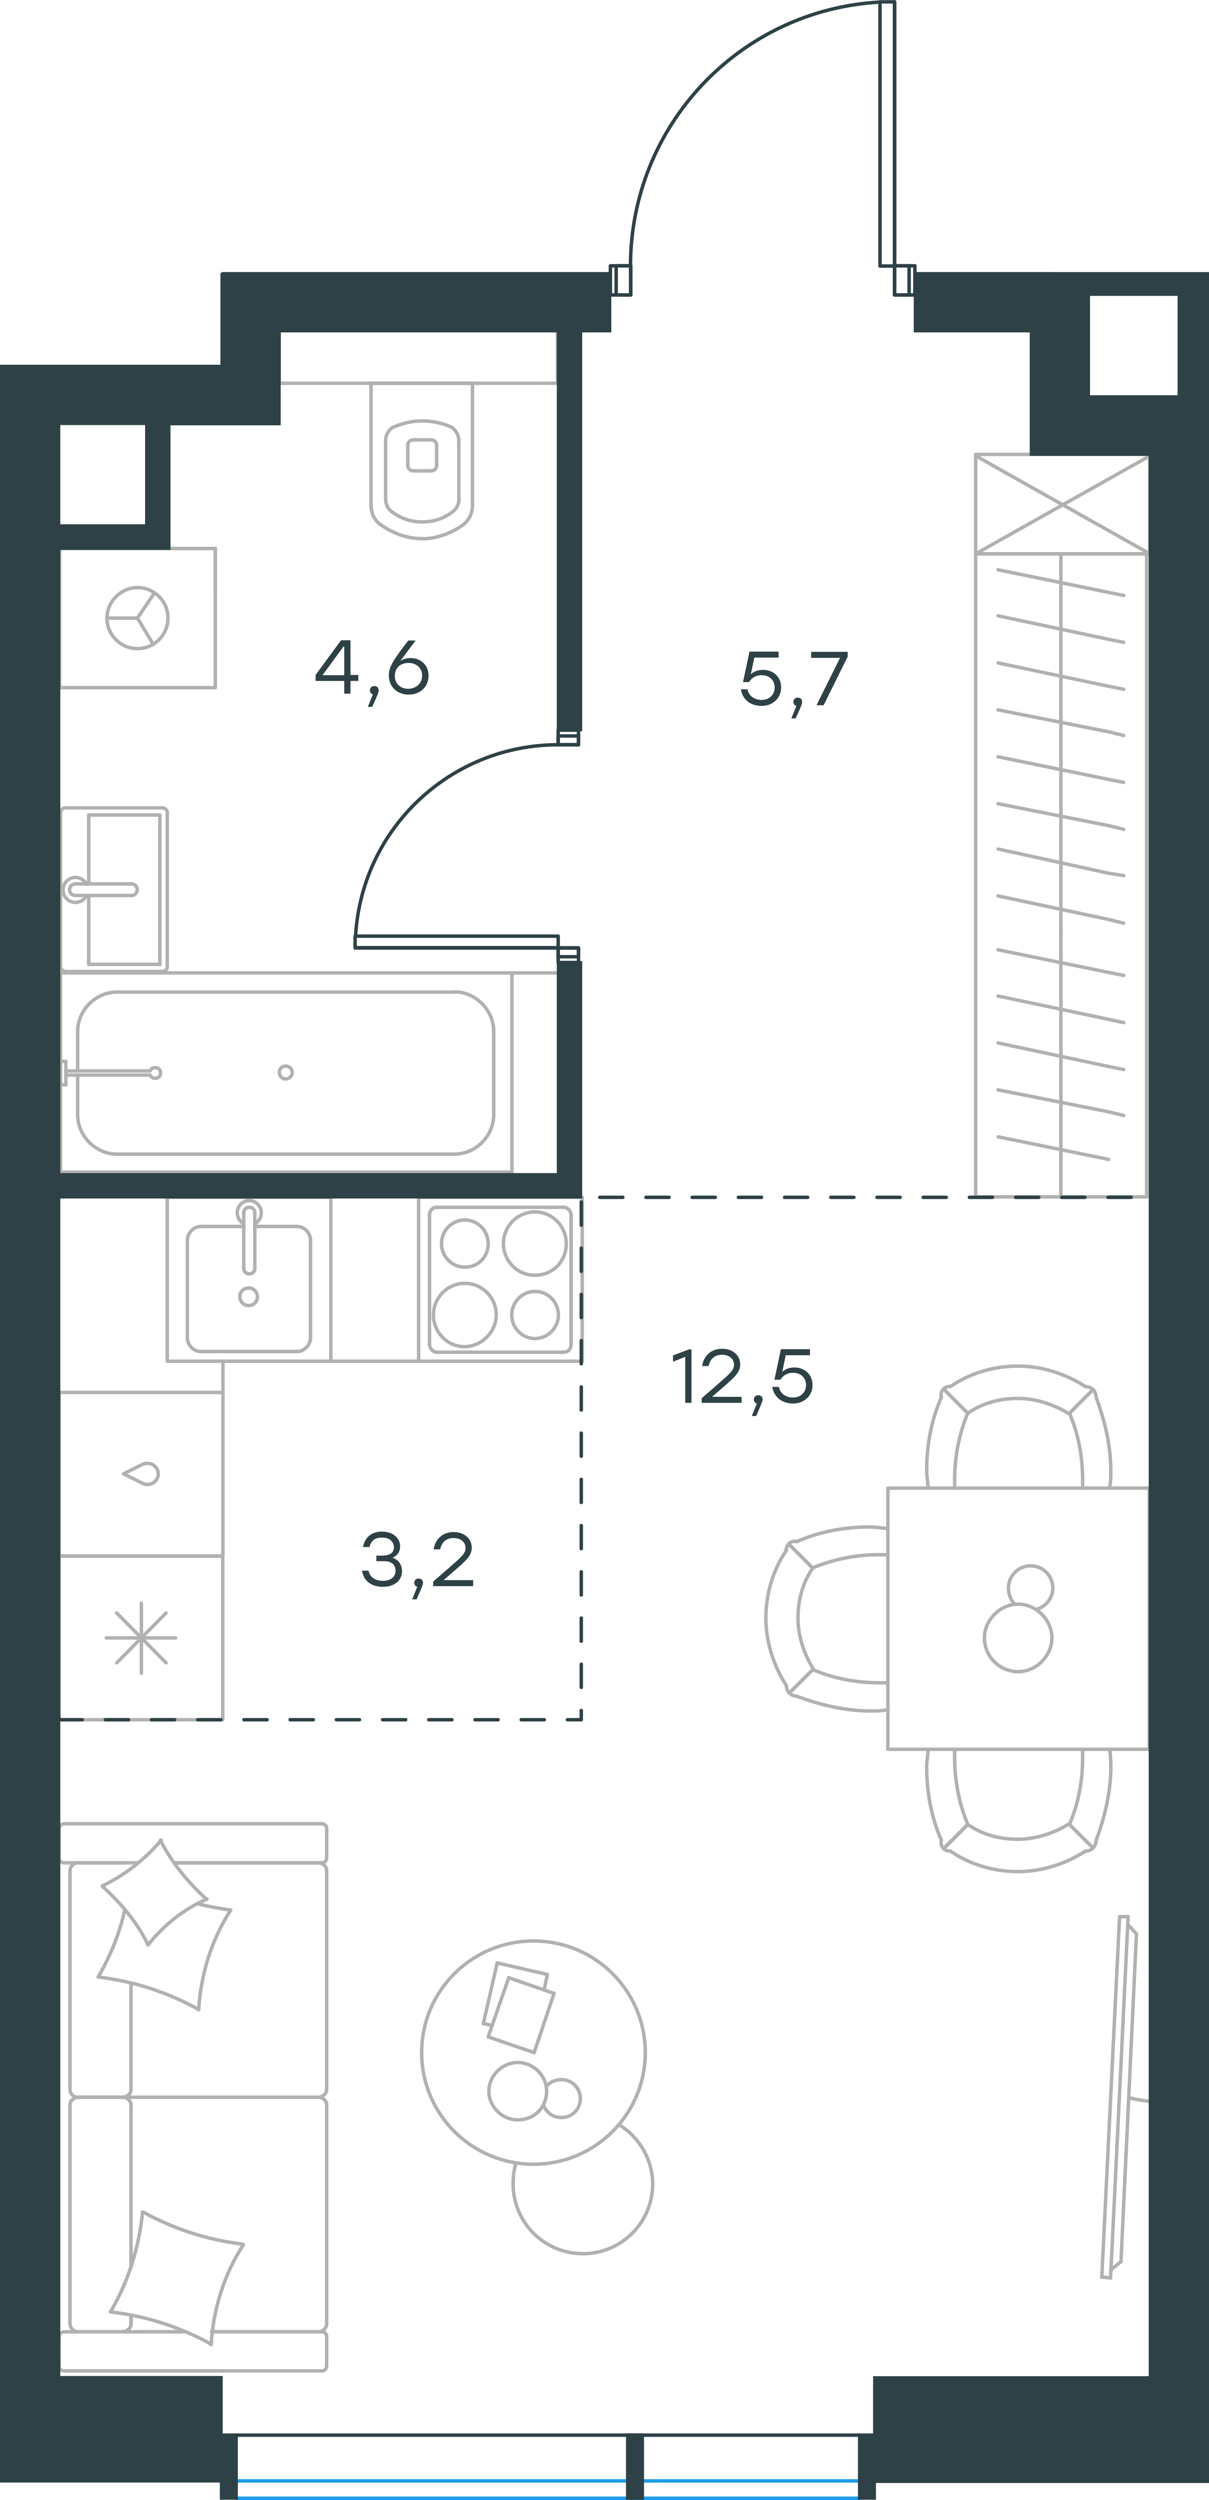 <?xml version="1.0" encoding="utf-8"?>
<!-- Generator: Adobe Illustrator 26.5.0, SVG Export Plug-In . SVG Version: 6.00 Build 0)  -->
<svg version="1.1" id="Слой_1" xmlns="http://www.w3.org/2000/svg" xmlns:xlink="http://www.w3.org/1999/xlink" x="0px" y="0px"
	 viewBox="0 0 523.3 1081.5" style="enable-background:new 0 0 523.3 1081.5;" xml:space="preserve">
<style type="text/css">
	.st0{fill:none;stroke:#B2B1B0;stroke-width:1.5;stroke-linecap:round;stroke-linejoin:round;stroke-miterlimit:22.926;}
	.st1{fill:none;stroke:#1D9CEB;stroke-width:1.5;stroke-linecap:round;stroke-linejoin:round;stroke-miterlimit:22.926;}
	.st2{fill:none;stroke:#2D4146;stroke-width:1.5;stroke-linecap:round;stroke-linejoin:round;stroke-miterlimit:22.926;}
	.st3{fill:none;stroke:#2D4146;stroke-width:1.5;stroke-miterlimit:22.926;}
	
		.st4{fill:none;stroke:#2D4146;stroke-width:1.5;stroke-linecap:round;stroke-linejoin:round;stroke-miterlimit:22.926;stroke-dasharray:10,10,0,0,0,0;}
	.st5{fill:#2D4146;}
	.st6{fill:#2D4146;stroke:#2D4146;stroke-miterlimit:10;}
</style>
<g>
	<line class="st0" x1="56.7" y1="980.2" x2="56.7" y2="910.6"/>
	<line class="st0" x1="141.4" y1="791.1" x2="141.4" y2="803.8"/>
	<line class="st0" x1="141.4" y1="809.4" x2="141.4" y2="904.1"/>
	<line class="st0" x1="80.1" y1="1008.8" x2="60.2" y2="1008.8"/>
	<line class="st0" x1="137.8" y1="1008.8" x2="91.6" y2="1008.8"/>
	<line class="st0" x1="137.8" y1="805.9" x2="75.4" y2="805.9"/>
	<line class="st0" x1="53.4" y1="907.3" x2="33.6" y2="907.3"/>
	<line class="st0" x1="56.7" y1="904.1" x2="56.7" y2="858"/>
	<line class="st0" x1="25.6" y1="1023.6" x2="25.6" y2="1010.9"/>
	<line class="st0" x1="33.6" y1="907.3" x2="53.4" y2="907.3"/>
	<line class="st0" x1="30.3" y1="809.4" x2="30.3" y2="904.1"/>
	<line class="st0" x1="75.4" y1="805.9" x2="139.3" y2="805.9"/>
	<line class="st0" x1="141.4" y1="910.6" x2="141.4" y2="1005.3"/>
	<line class="st0" x1="141.4" y1="1010.9" x2="141.4" y2="1023.6"/>
	<line class="st0" x1="56.7" y1="1005.3" x2="56.7" y2="1001.7"/>
	<line class="st0" x1="28" y1="1008.8" x2="80.1" y2="1008.8"/>
	<line class="st0" x1="56.7" y1="1005.3" x2="56.7" y2="1001.7"/>
	<line class="st0" x1="33.6" y1="1008.8" x2="53.4" y2="1008.8"/>
	<line class="st0" x1="33.6" y1="907.3" x2="53.4" y2="907.3"/>
	<line class="st0" x1="30.3" y1="910.6" x2="30.3" y2="1005.3"/>
	<line class="st0" x1="91.6" y1="1008.8" x2="139.3" y2="1008.8"/>
	<line class="st0" x1="28" y1="789" x2="139.3" y2="789"/>
	<line class="st0" x1="25.6" y1="803.8" x2="25.6" y2="791.1"/>
	<line class="st0" x1="59.8" y1="805.9" x2="28" y2="805.9"/>
	<line class="st0" x1="53.4" y1="907.3" x2="137.8" y2="907.3"/>
	<line class="st0" x1="53.4" y1="805.9" x2="33.6" y2="805.9"/>
	<path class="st0" d="M28,1008.8c-1.7,0-2.4,1.2-2.4,2.1"/>
	<path class="st0" d="M139.3,805.9c1.5,0,2.1-1.2,2.1-2.1"/>
	<path class="st0" d="M25.6,803.8c0,1.5,1.2,2.1,2.1,2.1"/>
	<path class="st0" d="M56.7,910.6c0-1.6-1.5-3.3-3.6-3.3"/>
	<path class="st0" d="M33.6,805.9c-1.6,0-3.3,1.5-3.3,3.5"/>
	<path class="st0" d="M30.3,1005.3c0,1.8,1.5,3.5,3.6,3.5"/>
	<path class="st0" d="M141.4,910.6c0-1.6-1.5-3.3-3.6-3.3"/>
	<path class="st0" d="M33.9,907.3c-1.8,0-3.6,1.4-3.6,3.3"/>
	<path class="st0" d="M137.8,907.3c1.8,0,3.6-1.5,3.6-3.5"/>
	<path class="st0" d="M25.6,1023.6c0,1.5,1.2,2.1,2.1,2.1h111.6c1.5,0,2.1-1.2,2.1-2.1"/>
	<path class="st0" d="M30.3,904.1c0,1.6,1.5,3.3,3.6,3.3"/>
	<path class="st0" d="M141.4,791.1c0-1.5-1.2-2.1-2.1-2.1"/>
	<path class="st0" d="M137.8,1008.8c1.8,0,3.6-1.5,3.6-3.5"/>
	<path class="st0" d="M141.4,1010.9c0-1.5-1.2-2.1-2.1-2.1"/>
	<path class="st0" d="M141.4,809.4c0-1.8-1.5-3.5-3.6-3.5"/>
	<path class="st0" d="M52.8,1008.8c2,0,3.9-1.5,3.9-3.5"/>
	<path class="st0" d="M53.1,907.3c1.8,0,3.6-1.4,3.6-3.3"/>
	<path class="st0" d="M28,789c-1.7,0-2.4,1.2-2.4,2.1"/>
	<path class="st0" d="M62,957c13.3,7.4,28.1,12.1,43.2,13.9"/>
	<path class="st0" d="M69.4,796.1c5,9.8,11.8,18,19.8,25.4"/>
	<path class="st0" d="M89.6,821.6c-9.8,4.1-18.7,11.2-25.5,19.8"/>
	<path class="st0" d="M105.3,971.2c-8.3,12.7-13,27.8-13.9,43.2"/>
	<path class="st0" d="M85.7,869.2c-13.3-7.4-28.1-12.1-43.2-13.9"/>
	<path class="st0" d="M42.5,855.3c5.3-9.2,9.2-18.6,11.5-29"/>
	<path class="st0" d="M99.9,826.3c-8.3,12.7-13,27.8-13.9,43.2"/>
	<path class="st0" d="M91.3,1014.1c-13.3-7.4-28.1-12.1-43.2-13.9"/>
	<path class="st0" d="M47.8,1000.2c7.7-13,12.4-27.8,13.9-43.2"/>
	<path class="st0" d="M64.1,841.4c-4.7-9.8-11.8-18-19.8-25.4"/>
	<path class="st0" d="M85.7,823.6c4.4,1.2,9.5,2.1,13.9,2.7"/>
	<path class="st0" d="M44.3,815.9c9.8-4.7,18.4-11.5,25.5-19.8"/>
</g>
<g>
	<line class="st0" x1="215.2" y1="849.2" x2="236.9" y2="854.2"/>
	<line class="st0" x1="236.9" y1="854.2" x2="235.5" y2="861"/>
	<line class="st0" x1="213.1" y1="876.2" x2="209.2" y2="875.5"/>
	<line class="st0" x1="209.2" y1="875.5" x2="215.2" y2="849.2"/>
	<line class="st0" x1="220.2" y1="855.6" x2="239.8" y2="862.4"/>
	<line class="st0" x1="239.8" y1="862.4" x2="231.2" y2="888"/>
	<line class="st0" x1="231.2" y1="888" x2="211.3" y2="881.2"/>
	<line class="st0" x1="211.3" y1="881.2" x2="220.2" y2="855.6"/>
	<ellipse class="st0" cx="230.9" cy="888" rx="48.4" ry="48.3"/>
	<path class="st0" d="M236.6,904.7c0-6.8-5.7-12.4-12.5-12.4s-12.5,5.7-12.5,12.4s5.7,12.4,12.5,12.4
		C231.2,917.1,236.6,911.8,236.6,904.7z"/>
	<path class="st0" d="M236.6,902.5c1.4-1.8,3.9-2.8,6.4-2.8c4.6,0,8.2,3.6,8.2,8.2c0,4.6-3.6,8.2-8.2,8.2c-3.6,0-6.4-2.1-7.8-5.3"/>
	<path class="st0" d="M267.9,919.2c8.9,5.3,14.6,15.3,14.6,25.6c0,16.7-13.5,30.2-30.2,30.2s-30.2-13.5-30.2-30.2
		c0-3,0.3-5.9,1.2-8.9"/>
</g>
<g>
	<path class="st0" d="M488.6,907.5c4.1,1,8.2,1.7,12.3,1.7"/>
	<line class="st0" x1="480.7" y1="985.5" x2="488.3" y2="829.2"/>
	<line class="st0" x1="484.6" y1="829.2" x2="476.9" y2="985.1"/>
	<line class="st0" x1="476.9" y1="985.1" x2="480.7" y2="985.5"/>
	<line class="st0" x1="491.9" y1="836.7" x2="485.2" y2="978.4"/>
	<line class="st0" x1="488.2" y1="832.6" x2="491.9" y2="836.7"/>
	<line class="st0" x1="485.2" y1="978.4" x2="480.7" y2="982.1"/>
	<line class="st0" x1="484.6" y1="829.2" x2="488.3" y2="829.2"/>
</g>
<g>
	<rect x="384.3" y="643.8" class="st0" width="113.1" height="113"/>
	<path class="st0" d="M418.9,611.4c6.4-4.5,14-6.4,21.7-6.4c7.6,0,15.3,2.5,21.7,6.4"/>
	<path class="st0" d="M401.7,643.8c0-2.5-0.6-5.1-0.6-7.6c0-10.8,1.9-21.6,6.4-31.8"/>
	<path class="st0" d="M474.4,604.4c3.8,10.2,6.4,21,6.4,31.8c0,2.5,0,5.1-0.6,7.6"/>
	<path class="st0" d="M413.2,643.8c0-1.3,0-2.5,0-3.8c0-9.6,1.9-19.7,5.7-28.7"/>
	<path class="st0" d="M462.9,611.4c3.8,8.9,5.7,18.5,5.7,28.7c0,1.3,0,2.5,0,3.8"/>
	<path class="st0" d="M411.3,599.9c8.3-5.7,18.5-8.9,29.3-8.9c10.2,0,20.4,3.2,29.3,8.9"/>
	<line class="st0" x1="418.9" y1="611.4" x2="408.7" y2="601.2"/>
	<line class="st0" x1="462.9" y1="611.4" x2="473.1" y2="601.2"/>
	<line class="st0" x1="418.9" y1="611.4" x2="408.7" y2="601.2"/>
	<line class="st0" x1="462.9" y1="611.4" x2="473.1" y2="601.2"/>
	<path class="st0" d="M469.9,599.9c2.5,0,4.5,1.9,4.5,4.5"/>
	<path class="st0" d="M407.4,604.3c-0.5-2.5,1.3-4.5,3.8-4.5"/>
	<path class="st0" d="M418.9,789.3c6.4,4.5,14,6.4,21.7,6.4c7.6,0,15.3-2.5,21.7-6.4"/>
	<path class="st0" d="M401.7,756.8c0,2.5-0.6,5.1-0.6,7.6c0,10.8,1.9,21.6,6.4,31.8"/>
	<path class="st0" d="M474.4,796.3c3.8-10.2,6.4-21,6.4-31.8c0-2.5,0-5.1-0.6-7.6"/>
	<path class="st0" d="M413.2,756.8c0,1.3,0,2.5,0,3.8c0,9.6,1.9,19.7,5.7,28.7"/>
	<path class="st0" d="M462.9,789.3c3.8-8.9,5.7-18.5,5.7-28.7c0-1.3,0-2.5,0-3.8"/>
	<path class="st0" d="M411.3,800.8c8.3,5.7,18.5,8.9,29.3,8.9c10.2,0,20.4-3.2,29.3-8.9"/>
	<line class="st0" x1="418.9" y1="789.3" x2="408.7" y2="799.5"/>
	<line class="st0" x1="462.9" y1="789.3" x2="473.1" y2="799.5"/>
	<line class="st0" x1="418.9" y1="789.3" x2="408.7" y2="799.5"/>
	<line class="st0" x1="462.9" y1="789.3" x2="473.1" y2="799.5"/>
	<path class="st0" d="M469.9,800.8c2.5,0,4.5-1.9,4.5-4.5"/>
	<path class="st0" d="M407.4,796.3c-0.5,2.5,1.3,4.5,3.8,4.5"/>
	<path class="st0" d="M351.8,678.4c-4.5,6.4-6.4,14-6.4,21.6s2.5,15.3,6.4,21.6"/>
	<path class="st0" d="M384.3,661.2c-2.5,0-5.1-0.6-7.7-0.6c-10.8,0-21.7,1.9-31.9,6.4"/>
	<path class="st0" d="M344.8,733.8c10.2,3.8,21,6.4,31.9,6.4c2.5,0,5.1,0,7.7-0.6"/>
	<path class="st0" d="M384.3,672.6c-1.3,0-2.5,0-3.8,0c-9.6,0-19.8,1.9-28.7,5.7"/>
	<path class="st0" d="M351.8,722.3c8.9,3.8,18.5,5.7,28.7,5.7c1.3,0,2.5,0,3.8,0"/>
	<path class="st0" d="M340.4,670.7c-5.7,8.3-8.9,18.5-8.9,29.3c0,10.2,3.2,20.4,8.9,29.3"/>
	<line class="st0" x1="351.8" y1="678.4" x2="341.6" y2="668.2"/>
	<line class="st0" x1="351.8" y1="722.3" x2="341.6" y2="732.5"/>
	<line class="st0" x1="351.8" y1="678.4" x2="341.6" y2="668.2"/>
	<line class="st0" x1="351.8" y1="722.3" x2="341.6" y2="732.5"/>
	<path class="st0" d="M340.4,729.3c0,2.5,1.9,4.5,4.5,4.5"/>
	<path class="st0" d="M344.8,666.9c-2.5-0.5-4.5,1.3-4.5,3.8"/>
	<path class="st0" d="M440.7,723.2c7.8,0,14.6-6.8,14.6-14.6s-6.8-14.6-14.6-14.6c-7.8,0-14.6,6.8-14.6,14.6
		C426.1,716.9,432.9,723.2,440.7,723.2z"/>
	<path class="st0" d="M439.3,694.1c-1.8-1.8-2.8-4.3-2.8-7.1c0-5.3,4.3-9.6,9.6-9.6c5.3,0,9.6,4.3,9.6,9.6c0,4.3-2.8,7.8-6.8,9.2"/>
</g>
<g>
	<line class="st0" x1="96.4" y1="673.2" x2="96.4" y2="744"/>
	<line class="st0" x1="61.2" y1="693.6" x2="61.2" y2="723.9"/>
	<line class="st0" x1="50.5" y1="719.4" x2="71.9" y2="697.8"/>
	<line class="st0" x1="50.5" y1="697.8" x2="71.9" y2="719.4"/>
	<line class="st0" x1="46" y1="708.6" x2="76" y2="708.6"/>
	<line class="st0" x1="96.4" y1="744" x2="25.6" y2="744"/>
	<line class="st0" x1="25.6" y1="673.2" x2="25.6" y2="744"/>
	<line class="st0" x1="96.4" y1="673.2" x2="25.6" y2="673.2"/>
</g>
<g>
	<rect x="72.4" y="518" class="st0" width="70.8" height="70.9"/>
	<line class="st0" x1="110.3" y1="548.7" x2="110.3" y2="525"/>
	<line class="st0" x1="105.5" y1="530.6" x2="86.9" y2="530.6"/>
	<line class="st0" x1="86.9" y1="584.7" x2="128.6" y2="584.7"/>
	<line class="st0" x1="128.6" y1="530.6" x2="110.3" y2="530.6"/>
	<line class="st0" x1="134.4" y1="578.8" x2="134.4" y2="536.5"/>
	<line class="st0" x1="105.5" y1="525" x2="105.5" y2="548.7"/>
	<line class="st0" x1="81.1" y1="536.5" x2="81.1" y2="578.8"/>
	<path class="st0" d="M110.3,548.7L110.3,548.7c0,1.4-1,2.4-2.4,2.4s-2.4-1-2.4-2.4"/>
	<path class="st0" d="M81.1,536.5c0-3.1,2.8-5.9,5.8-5.9"/>
	<path class="st0" d="M105.5,529.5c-1.7-1-2.8-2.8-2.8-4.9c0-2.8,2.4-5.2,5.2-5.2c2.8,0,5.2,2.4,5.2,5.2c0,2.1-1,3.8-2.8,4.9"/>
	<path class="st0" d="M134.4,578.8c0,3.1-2.8,5.9-5.8,5.9"/>
	<path class="st0" d="M128.6,530.6c3.1,0,5.8,2.8,5.8,5.9"/>
	<path class="st0" d="M86.9,584.7c-3.1,0-5.8-2.8-5.8-5.9"/>
	<path class="st0" d="M105.5,525v-0.3c0-1.4,1-2.4,2.4-2.4s2.4,1,2.4,2.4v0.3"/>
	<path class="st0" d="M111.4,561c0-2.1-1.7-3.8-3.8-3.8c-2.1,0-3.8,1.7-3.8,3.8s1.7,3.8,3.8,3.8C110,564.8,111.4,563.1,111.4,561z"
		/>
</g>
<g>
	<path class="st0" d="M211.3,538c0-5.6-4.5-10.2-10.1-10.2s-10.1,4.6-10.1,10.2c0,5.6,4.5,10.2,10.1,10.2S211.3,544,211.3,538z"/>
	<path class="st0" d="M214.8,568.9c0-7.4-5.9-13.7-13.6-13.7c-7.3,0-13.6,6-13.6,13.7c0,7.4,5.9,13.7,13.6,13.7
		C208.5,582.5,214.8,576.2,214.8,568.9z"/>
	<path class="st0" d="M241.7,568.9c0-5.6-4.5-10.2-10.1-10.2s-10.1,4.6-10.1,10.2c0,5.6,4.5,10.2,10.1,10.2
		C237.1,579,241.7,574.5,241.7,568.9z"/>
	<path class="st0" d="M245.1,538c0-7.4-5.9-13.7-13.6-13.7c-7.3,0-13.6,6-13.6,13.7c0,7.4,5.9,13.7,13.6,13.7S245.1,545.8,245.1,538
		z"/>
	<line class="st0" x1="185.9" y1="581.5" x2="185.9" y2="525.8"/>
	<line class="st0" x1="244.1" y1="585" x2="189" y2="585"/>
	<line class="st0" x1="247.2" y1="525.8" x2="247.2" y2="581.5"/>
	<line class="st0" x1="189" y1="522.3" x2="244.1" y2="522.3"/>
	<path class="st0" d="M247.2,581.5L247.2,581.5c0,2.1-1.4,3.5-3.1,3.5"/>
	<path class="st0" d="M185.9,525.8L185.9,525.8c0-2.1,1.4-3.5,3.1-3.5"/>
	<path class="st0" d="M189,585L189,585c-1.7,0-3.1-1.8-3.1-3.5"/>
	<path class="st0" d="M244.1,522.3L244.1,522.3c1.7,0,3.1,1.8,3.1,3.5"/>
	<rect x="181.2" y="518" class="st0" width="70.8" height="70.9"/>
</g>
<g>
	<rect x="25.6" y="602.4" class="st0" width="70.9" height="70.8"/>
	<line class="st0" x1="53.5" y1="637.6" x2="61.9" y2="641.8"/>
	<line class="st0" x1="61.9" y1="633.4" x2="53.5" y2="637.6"/>
	<path class="st0" d="M61.9,633.4c0.7-0.3,1.4-0.3,2.1-0.3c2.4,0,4.5,2.1,4.5,4.5"/>
	<path class="st0" d="M61.9,641.8c0.7,0.4,1.4,0.4,2.1,0.4c2.4,0,4.5-2.1,4.5-4.5"/>
</g>
<line class="st0" x1="96.5" y1="602.4" x2="96.5" y2="588.9"/>
<line class="st0" x1="143.1" y1="588.9" x2="181.2" y2="588.9"/>
<g>
	<line class="st0" x1="459.2" y1="517.8" x2="459.2" y2="404"/>
	<line class="st0" x1="486.4" y1="422" x2="479.9" y2="420.7"/>
	<line class="st0" x1="479.9" y1="420.7" x2="432" y2="410.9"/>
	<line class="st0" x1="486.4" y1="442.4" x2="479.9" y2="441"/>
	<line class="st0" x1="479.9" y1="441" x2="432" y2="430.9"/>
	<line class="st0" x1="486.4" y1="462.7" x2="479.9" y2="461.4"/>
	<line class="st0" x1="479.9" y1="461.4" x2="432" y2="451.2"/>
	<line class="st0" x1="486.4" y1="482.6" x2="479.9" y2="481"/>
	<line class="st0" x1="479.9" y1="481" x2="432" y2="471.5"/>
	<line class="st0" x1="479.9" y1="501.6" x2="432" y2="491.8"/>
	<rect x="422.3" y="239.6" class="st0" width="74" height="278.2"/>
	<line class="st0" x1="459.2" y1="404" x2="459.2" y2="239.6"/>
	<line class="st0" x1="486.4" y1="257.6" x2="479.9" y2="256.3"/>
	<line class="st0" x1="479.9" y1="256.3" x2="432" y2="246.5"/>
	<line class="st0" x1="486.4" y1="277.9" x2="479.9" y2="276.6"/>
	<line class="st0" x1="479.9" y1="276.6" x2="432" y2="266.4"/>
	<line class="st0" x1="486.4" y1="298.2" x2="479.9" y2="296.9"/>
	<line class="st0" x1="479.9" y1="296.9" x2="432" y2="286.8"/>
	<line class="st0" x1="486.4" y1="318.2" x2="479.9" y2="316.6"/>
	<line class="st0" x1="479.9" y1="316.6" x2="432" y2="307.1"/>
	<line class="st0" x1="486.4" y1="338.5" x2="479.9" y2="337.2"/>
	<line class="st0" x1="479.9" y1="337.2" x2="432" y2="327.4"/>
	<line class="st0" x1="486.4" y1="358.8" x2="479.9" y2="357.2"/>
	<line class="st0" x1="479.9" y1="357.2" x2="432" y2="347.7"/>
	<line class="st0" x1="486.4" y1="378.8" x2="479.9" y2="377.8"/>
	<line class="st0" x1="479.9" y1="377.8" x2="432" y2="367.3"/>
	<line class="st0" x1="479.9" y1="397.8" x2="432" y2="387.6"/>
	<line class="st0" x1="486.4" y1="399.4" x2="479.9" y2="397.8"/>
</g>
<g>
	<rect x="422.3" y="196.6" class="st0" width="75.3" height="43"/>
	<line class="st0" x1="422.3" y1="239.6" x2="497.7" y2="197.2"/>
	<line class="st0" x1="422.3" y1="197.2" x2="497.7" y2="239.6"/>
</g>
<g>
	<line class="st0" x1="204.9" y1="165.8" x2="160.6" y2="165.8"/>
	<g>
		<line class="st0" x1="204.5" y1="218.6" x2="204.5" y2="165.8"/>
		<line class="st0" x1="166.9" y1="190.8" x2="166.9" y2="215.8"/>
		<line class="st0" x1="198.6" y1="215.8" x2="198.6" y2="190.8"/>
		<line class="st0" x1="176.5" y1="192.2" x2="176.5" y2="201.3"/>
		<line class="st0" x1="189" y1="201.3" x2="189" y2="192.2"/>
		<line class="st0" x1="186.6" y1="190.3" x2="178.9" y2="190.3"/>
		<line class="st0" x1="160.6" y1="165.8" x2="160.6" y2="218.6"/>
		<line class="st0" x1="178.9" y1="203.7" x2="186.6" y2="203.7"/>
		<path class="st0" d="M164.5,226.8c5.3,3.8,11.5,6.2,17.8,6.2c0,0,0,0,0.5,0"/>
		<path class="st0" d="M178.9,190.3c-1.4,0-2.4,1-2.4,2.4"/>
		<path class="st0" d="M169.8,185c-1.9,1.4-2.9,3.4-2.9,5.8"/>
		<path class="st0" d="M176.5,201.3c0,1.4,1,2.4,2.4,2.4"/>
		<path class="st0" d="M169.8,221.5c3.8,2.9,8.2,4.3,13,4.3"/>
		<path class="st0" d="M186.6,203.7c1.4,0,2.4-1,2.4-2.4"/>
		<path class="st0" d="M189,192.7c0-1.4-1-2.4-2.4-2.4"/>
		<path class="st0" d="M198.6,190.8c0-2.4-1-4.3-2.9-5.8"/>
		<path class="st0" d="M195.8,185c-3.8-1.9-8.7-2.9-13-2.9s-8.7,1-13,2.9"/>
		<path class="st0" d="M195.8,221.5c1.9-1.4,2.9-3.4,2.9-5.8"/>
		<path class="st0" d="M182.4,233.1L182.4,233.1c6.7,0,13-2.4,18.3-6.2"/>
		<path class="st0" d="M160.6,218.6c0,3.4,1.4,6.2,3.8,8.2"/>
		<path class="st0" d="M200.7,226.8c2.4-1.9,3.8-4.8,3.8-8.2"/>
		<path class="st0" d="M182.8,225.8L182.8,225.8c4.8,0,9.1-1.4,13-4.3"/>
		<path class="st0" d="M166.9,215.8c0,2.4,1,4.3,2.9,5.8"/>
	</g>
	<rect x="120.9" y="142.6" class="st0" width="120.4" height="23.2"/>
</g>
<g>
	<line class="st0" x1="69.2" y1="417.2" x2="38.4" y2="417.2"/>
	<line class="st0" x1="38.4" y1="417.2" x2="38.4" y2="387.4"/>
	<line class="st0" x1="38.4" y1="382.4" x2="38.4" y2="352.6"/>
	<line class="st0" x1="69.2" y1="352.6" x2="69.2" y2="417.2"/>
	<line class="st0" x1="38.4" y1="352.6" x2="69.2" y2="352.6"/>
	<line class="st0" x1="26.2" y1="351.6" x2="26.2" y2="418.2"/>
	<line class="st0" x1="70" y1="349.5" x2="28.6" y2="349.5"/>
	<line class="st0" x1="72.4" y1="418.2" x2="72.4" y2="351.6"/>
	<line class="st0" x1="28.6" y1="420.3" x2="70" y2="420.3"/>
	<path class="st0" d="M70,420.3c1.4,0,2.4-0.8,2.4-2.1"/>
	<path class="st0" d="M72.4,351.6c0-1.3-1-2.1-2.4-2.1"/>
	<path class="st0" d="M28.6,349.5c-1.4,0-2.4,0.8-2.4,2.1"/>
	<path class="st0" d="M26.2,418.2c0,0.8,1,2.1,2.4,2.1"/>
	<line class="st0" x1="56.9" y1="382.4" x2="33" y2="382.4"/>
	<line class="st0" x1="33" y1="387.4" x2="56.9" y2="387.4"/>
	<path class="st0" d="M56.9,382.4L56.9,382.4c1.4,0,2.5,1.1,2.5,2.5s-1.1,2.5-2.4,2.5l0,0"/>
	<path class="st0" d="M37.5,387.4c-0.9,1.8-2.8,3-4.8,3c-3,0-5.4-2.4-5.4-5.4s2.4-5.4,5.4-5.4c2,0,3.9,1.2,4.8,3"/>
	<path class="st0" d="M33,387.4c-0.1,0-0.2,0-0.4,0c-1.4,0-2.5-1.1-2.5-2.5s1.1-2.5,2.5-2.5c0.1,0,0.2,0,0.4,0"/>
</g>
<g>
	<line class="st0" x1="33.6" y1="462.6" x2="33.6" y2="446.2"/>
	<line class="st0" x1="33.6" y1="482.2" x2="33.6" y2="465.1"/>
	<line class="st0" x1="50.6" y1="429.2" x2="196.7" y2="429.2"/>
	<line class="st0" x1="213.7" y1="446.2" x2="213.7" y2="482.2"/>
	<line class="st0" x1="221.6" y1="507.1" x2="26.2" y2="507.1"/>
	<line class="st0" x1="221.6" y1="420.9" x2="221.6" y2="507.1"/>
	<line class="st0" x1="196.7" y1="499.3" x2="50.6" y2="499.3"/>
	<line class="st0" x1="26.2" y1="420.9" x2="221.6" y2="420.9"/>
	<line class="st0" x1="26.2" y1="507.1" x2="26.2" y2="420.9"/>
	<path class="st0" d="M213.7,446.2c0-9.2-7.8-17.1-17-17.1"/>
	<path class="st0" d="M33.6,482.2c0,9.2,7.8,17.1,17,17.1"/>
	<path class="st0" d="M196.7,499.3c9.2,0,17-7.8,17-17.1"/>
	<path class="st0" d="M50.6,429.2c-9.2,0-17,7.8-17,17.1"/>
	<line class="st0" x1="26.2" y1="425.9" x2="26.2" y2="423.6"/>
	<line class="st0" x1="28.5" y1="463.3" x2="64.9" y2="463.3"/>
	<line class="st0" x1="64.9" y1="465.1" x2="28.5" y2="465.1"/>
	<line class="st0" x1="26.2" y1="469.3" x2="26.2" y2="459.2"/>
	<line class="st0" x1="26.2" y1="459.2" x2="28.5" y2="459.2"/>
	<line class="st0" x1="28.5" y1="459.2" x2="28.5" y2="469.3"/>
	<line class="st0" x1="28.5" y1="469.3" x2="26.2" y2="469.3"/>
	<path class="st0" d="M64.9,465.1c0.5,0.9,1.4,1.4,2.3,1.4c1.4,0,2.3-0.9,2.3-2.3s-0.9-2.3-2.3-2.3c-0.9,0-1.8,0.5-2.3,1.4"/>
	<path class="st0" d="M120.9,464c0,1.5,1.3,2.8,2.8,2.8s2.8-1.3,2.8-2.8s-1.3-2.8-2.8-2.8C121.9,461.2,120.9,462.5,120.9,464z"/>
</g>
<g>
	<line class="st0" x1="25.8" y1="237.3" x2="25.8" y2="297.5"/>
	<g>
		<line class="st0" x1="93.2" y1="297.5" x2="25.8" y2="297.5"/>
		<line class="st0" x1="93.2" y1="255.4" x2="93.2" y2="237.3"/>
		<line class="st0" x1="93.2" y1="297.5" x2="93.2" y2="237.3"/>
		<line class="st0" x1="59.5" y1="267.4" x2="66.8" y2="256.6"/>
		<line class="st0" x1="59.5" y1="267.4" x2="46.3" y2="267.4"/>
		<line class="st0" x1="59.5" y1="267.4" x2="66.3" y2="278.7"/>
		<path class="st0" d="M46.3,267.4c0,7.3,5.9,13.2,13.2,13.2s13.2-5.9,13.2-13.2c0-7.3-5.9-13.2-13.2-13.2
			C52.5,254.2,46.3,260.1,46.3,267.4z"/>
		<line class="st0" x1="93.2" y1="237.3" x2="25.8" y2="237.3"/>
	</g>
</g>
<line class="st0" x1="221.6" y1="420.9" x2="242.2" y2="420.9"/>
<line class="st1" x1="372.1" y1="1080.8" x2="102.2" y2="1080.8"/>
<line class="st2" x1="372.1" y1="1053.5" x2="102.2" y2="1053.5"/>
<line class="st1" x1="372.1" y1="1073.3" x2="102.2" y2="1073.3"/>
<rect x="271.7" y="1053.5" class="st3" width="6.3" height="27.2"/>
<rect x="372.1" y="1053.5" class="st3" width="6.3" height="27.2"/>
<rect x="95.9" y="1053.5" class="st3" width="6.3" height="27.2"/>
<rect x="387.2" y="115" class="st2" width="8.8" height="12.6"/>
<rect x="264.2" y="115" class="st2" width="8.8" height="12.6"/>
<rect x="380.9" y="0.8" class="st2" width="6.3" height="114.3"/>
<rect x="387.2" y="115" class="st2" width="6.3" height="12.6"/>
<rect x="266.7" y="115" class="st2" width="6.3" height="12.6"/>
<line class="st2" x1="387.2" y1="0.8" x2="387.2" y2="115"/>
<path class="st2" d="M380.9,0.9c-60.6,3.3-108,53.4-108,114.1"/>
<rect x="241.6" y="410.1" class="st2" width="8.8" height="6.3"/>
<rect x="241.6" y="315.9" class="st2" width="8.8" height="6.3"/>
<rect x="153.7" y="405" class="st2" width="87.9" height="5"/>
<rect x="241.6" y="410.1" class="st2" width="8.8" height="3.8"/>
<rect x="241.6" y="318.4" class="st2" width="8.8" height="3.8"/>
<line class="st2" x1="153.7" y1="410.1" x2="241.6" y2="410.1"/>
<path class="st2" d="M241.6,322.2c-46.6,0-85.1,36.3-87.7,82.8"/>
<polyline class="st4" points="25.6,744 251.6,744 251.6,518 497.7,518 "/>
<g>
	<path class="st5" d="M338.1,297.4c0,4.7-3.7,8-8.4,8c-4.4,0-8.3-2.4-9-7.2h2.8c0.7,3,3.1,4.6,6.2,4.6c3.3,0,5.6-2.3,5.6-5.4
		c0-3.2-2.4-5.3-5.6-5.3c-2.6,0-4.4,1.2-5.5,3h-2.6l2.8-13.2H337v2.6h-10.5l-1.5,7.2c1.3-1.2,3-1.9,5.3-1.9
		C334.6,289.8,338.1,292.7,338.1,297.4z"/>
	<path class="st5" d="M344.4,310.8h-1.9l2.2-5.4c-0.8-0.2-1.3-0.9-1.3-1.7c0-1.1,0.8-1.9,1.9-1.9c0.8,0,1.9,0.4,1.9,1.9
		C347.2,304.2,347.1,305,344.4,310.8z"/>
	<path class="st5" d="M366.9,282v2.1l-10.4,21h-3.1l10.2-20.5h-12.5V282H366.9z"/>
</g>
<g>
	<path class="st5" d="M174,679.7c0,4.2-3.4,6.8-8.3,6.8c-4.5,0-8.3-2.2-9-7h2.8c0.7,3.1,3.2,4.4,6.2,4.4c3.4,0,5.5-1.7,5.5-4.4
		c0-2.3-1.4-4.1-5.1-4.1h-3.2V673h2.4c3.5,0,5.2-1.3,5.2-3.6c0-2.6-2.1-4.2-5.1-4.2c-2.8,0-4.7,1-5.5,4.1h-2.8
		c0.9-4.7,4.2-6.7,8.3-6.7c4.4,0,7.8,2.6,7.8,6.4c0,2.2-1.2,4.1-3.3,4.9C172.5,674.8,174,676.9,174,679.7z"/>
	<path class="st5" d="M180.3,691.9h-1.9l2.2-5.4c-0.8-0.2-1.3-0.9-1.3-1.7c0-1.1,0.8-1.9,1.9-1.9c0.8,0,1.9,0.4,1.9,1.9
		C183.1,685.3,183,686,180.3,691.9z"/>
	<path class="st5" d="M204.8,686.2h-17.3v-2l6.7-5.8c5.6-4.9,7.3-6.3,7.3-8.7c0-2.5-2-4.3-5.2-4.3c-3.3,0-5.1,1.9-5.8,4.9h-2.8
		c0.7-4.6,4-7.5,8.7-7.5s7.8,3,7.8,6.8c0,3.4-2.4,5.5-7.8,10.2l-4.4,3.8h12.8V686.2z"/>
</g>
<g>
	<path class="st5" d="M299.3,583.8v23.1h-2.7V587l-5.3,2.1v-2.7l6.8-2.6H299.3z"/>
	<path class="st5" d="M321,606.9h-17.3v-2l6.7-5.8c5.6-4.9,7.3-6.3,7.3-8.7c0-2.5-2-4.3-5.2-4.3c-3.3,0-5.1,1.9-5.8,4.9h-2.8
		c0.7-4.6,4-7.5,8.7-7.5s7.8,3,7.8,6.8c0,3.4-2.4,5.5-7.8,10.2l-4.4,3.8H321V606.9z"/>
	<path class="st5" d="M327.3,612.6h-1.9l2.2-5.4c-0.8-0.2-1.3-0.9-1.3-1.7c0-1.1,0.8-1.9,1.9-1.9c0.8,0,1.9,0.4,1.9,1.9
		C330,606,329.9,606.8,327.3,612.6z"/>
	<path class="st5" d="M351.7,599.2c0,4.7-3.7,8-8.4,8c-4.4,0-8.3-2.4-9-7.2h2.8c0.7,3,3.1,4.6,6.2,4.6c3.3,0,5.6-2.3,5.6-5.4
		c0-3.2-2.4-5.3-5.6-5.3c-2.6,0-4.4,1.2-5.5,3h-2.6l2.8-13.2h12.6v2.6h-10.5l-1.5,7.2c1.3-1.2,3-1.9,5.3-1.9
		C348.2,591.6,351.7,594.6,351.7,599.2z"/>
</g>
<g>
	<path class="st5" d="M155.1,294.6h-3.4v5.5H149v-5.5h-12.4V292l11-15h4.1v15h3.4V294.6z M149,292.1v-12.4h-0.3l-9.1,12.4H149z"/>
	<path class="st5" d="M161.1,305.8h-1.9l2.2-5.4c-0.8-0.2-1.3-0.9-1.3-1.7c0-1.1,0.8-1.9,1.9-1.9c0.8,0,1.9,0.4,1.9,1.9
		C163.9,299.3,163.8,300,161.1,305.8z"/>
	<path class="st5" d="M185.5,292.3c0,5-3.8,8.2-8.6,8.2c-4.7,0-8.6-3.1-8.6-8.3c0-4,2.4-7.2,8.4-15.1h3.2l-6.6,8.8
		c1.2-0.7,2.6-1.2,4.3-1.2C181.7,284.6,185.5,287.4,185.5,292.3z M182.7,292.3c0-3.5-2.6-5.5-5.9-5.5c-3.4,0-5.9,2.1-5.9,5.6
		s2.6,5.6,5.8,5.6C180.1,297.9,182.7,295.7,182.7,292.3z"/>
</g>
<rect x="271.7" y="1053.5" class="st6" width="6.3" height="27.2"/>
<rect x="372.1" y="1053.5" class="st6" width="6.3" height="27.2"/>
<path class="st6" d="M522.8,1028.4v-56.5V578.3v-10V333.5v-10v-43.9v-25.1v-57.8v-25.1v-44v-9.4h-51.5H396v25.1h50.2v28.3v25.1h25.1
	h26.4v82.9V972v56.5h-67.8h-51.5v25.1v20.1h144.4L522.8,1028.4L522.8,1028.4z M471.3,171.5v-28.3v-15.7h38.9v44H471.3z"/>
<path class="st6" d="M95.9,118.1v9.4v15.7v15.1H48.2H35.6H0.5v25.1v255.5v10V587v10v431.3v45.2h95.4v7.2h6.3v-27.2h-6.3v-25.1H25.6
	V518h215.9h10V416.3h-10V508H25.6V237.4h47.7v-10V223v-39.5h22.6H121v-40.2h120.5v172.6h10V143.3h12.6v-25.1H95.9V118.1z
	 M63.3,222.9v4.4H25.6v-43.9h37.7C63.3,183.4,63.3,222.9,63.3,222.9z"/>
</svg>
